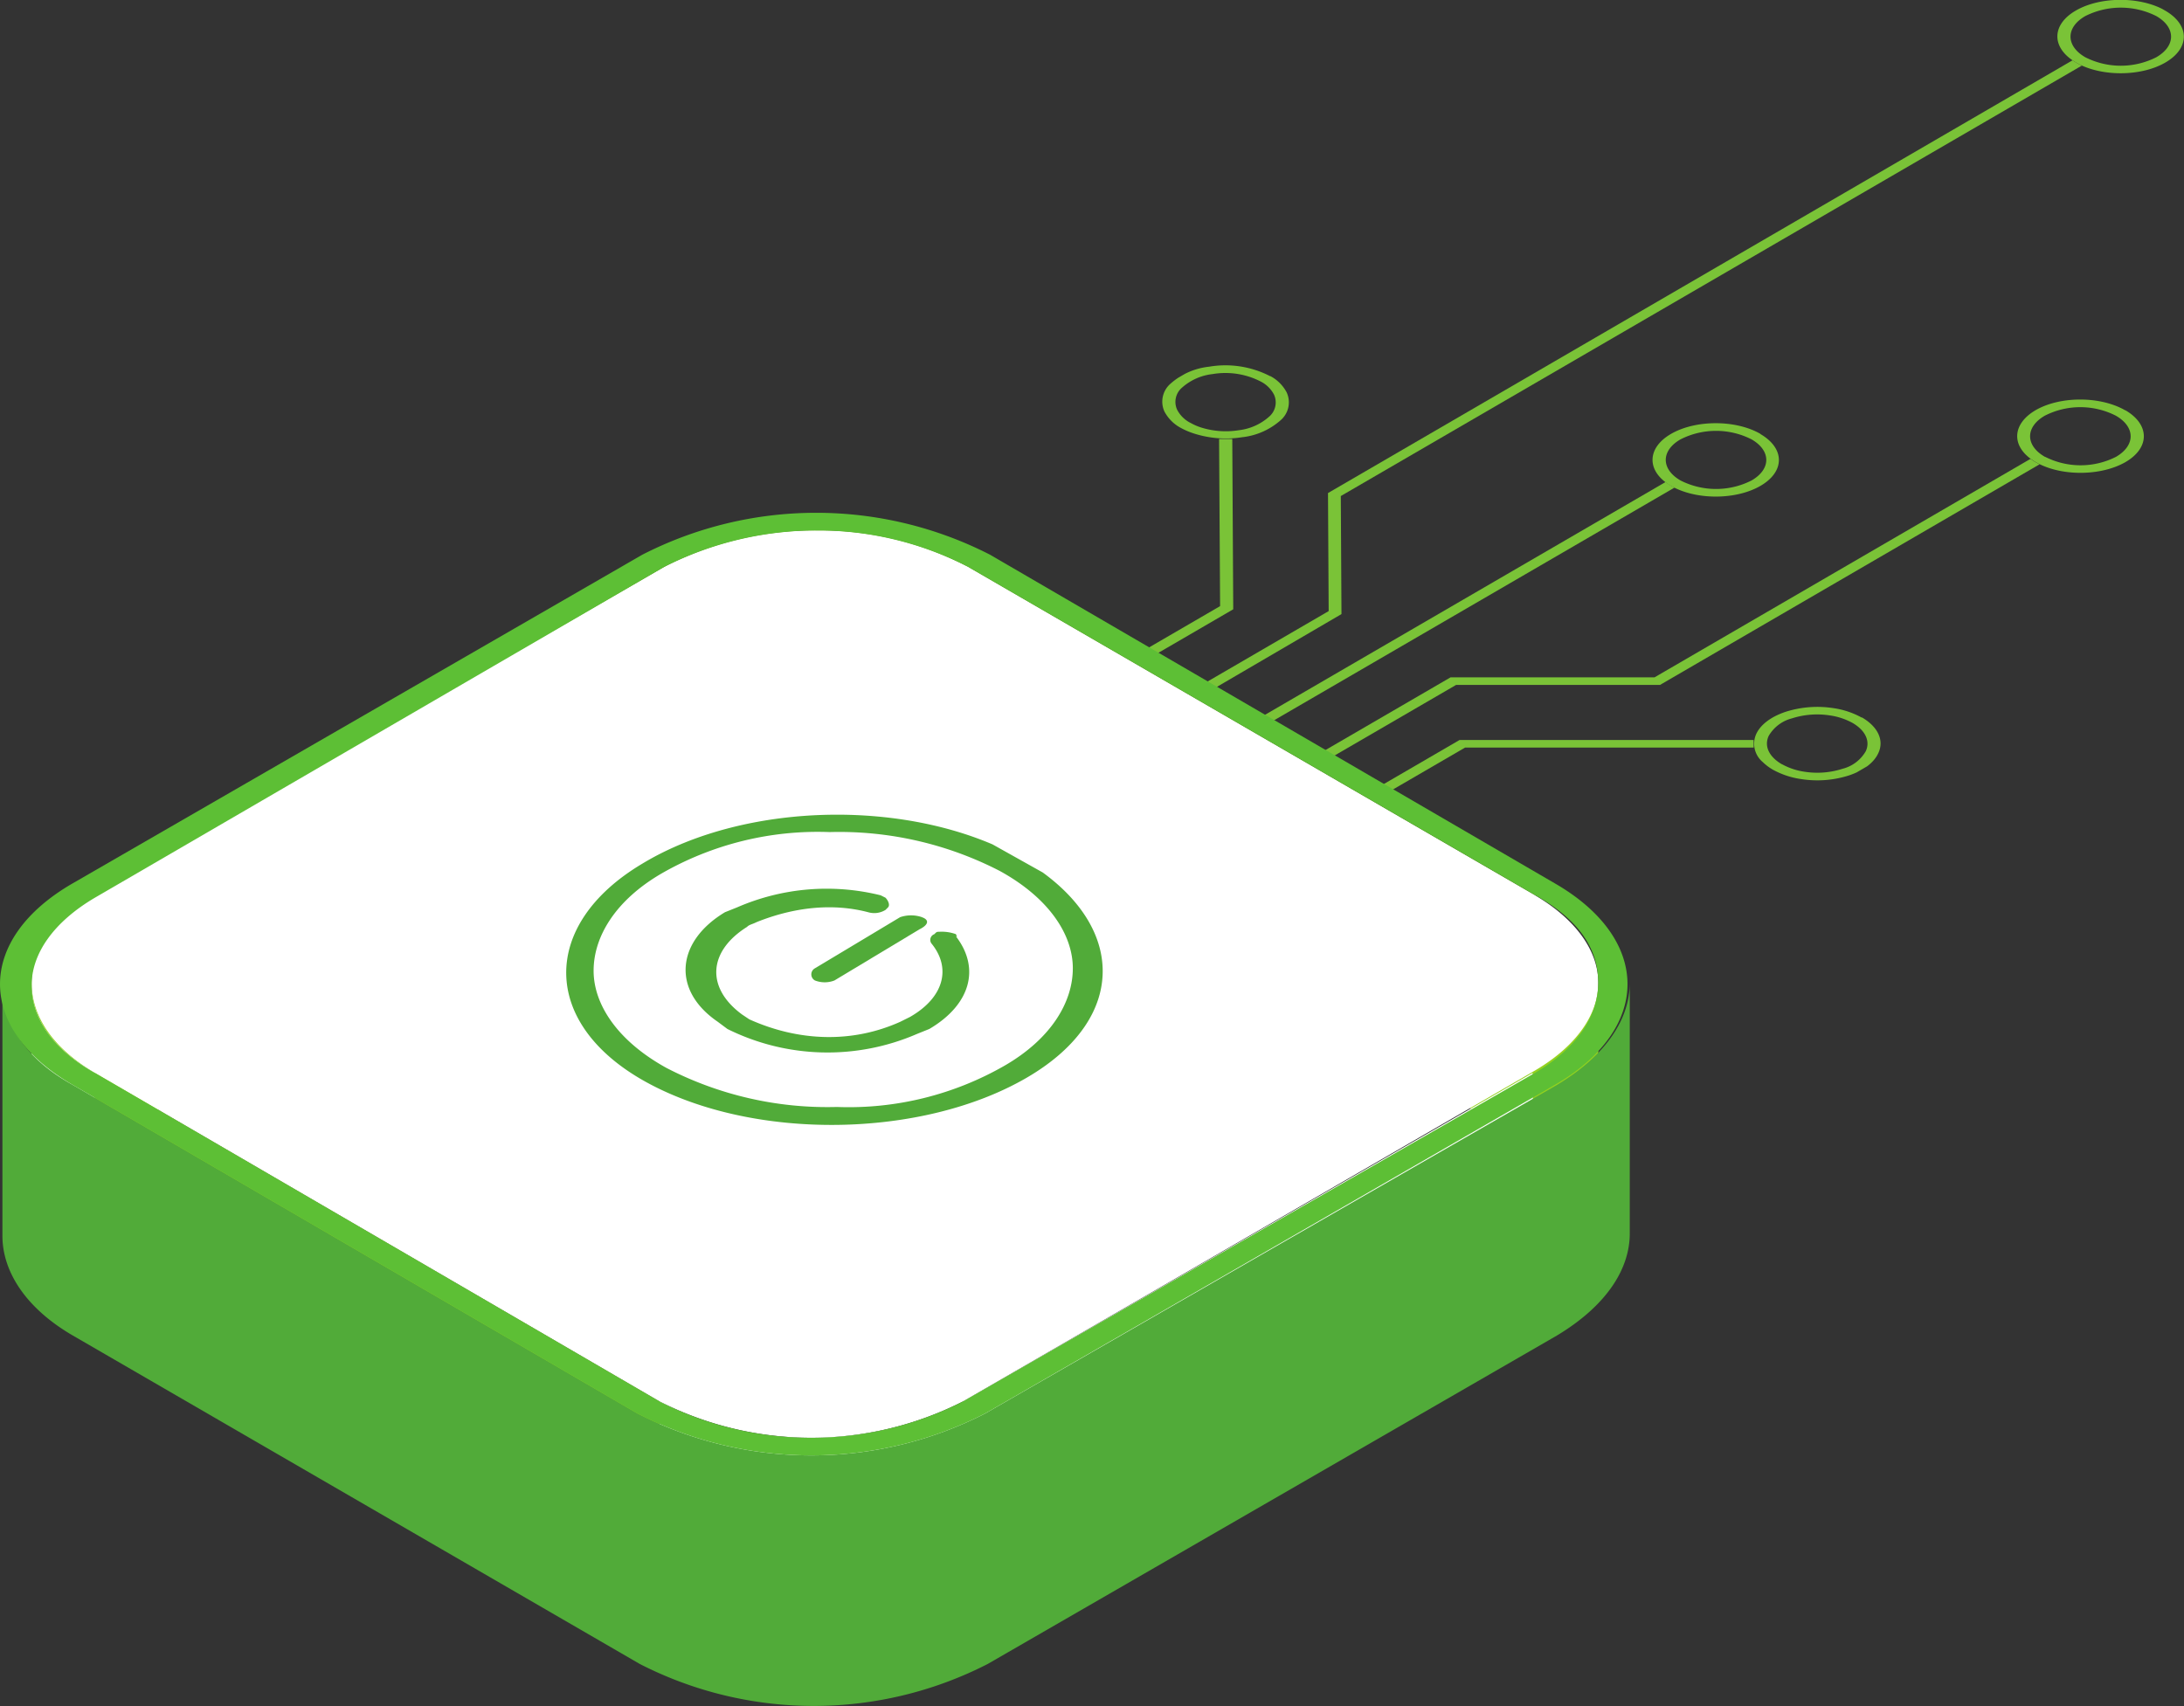 <?xml version="1.0" encoding="UTF-8"?> <svg xmlns="http://www.w3.org/2000/svg" xmlns:xlink="http://www.w3.org/1999/xlink" viewBox="0 0 387.2 302.48"><rect x="0" y="0" width="387.2" height="302.48" fill="#333333" stroke="none"/><defs><style>.cls-1{fill:none;}.cls-2{isolation:isolate;}.cls-3{clip-path:url(#clip-path);}.cls-4{fill:#7ac337;}.cls-5{fill:#94d21e;}.cls-6{fill:#fff;}.cls-7{fill:#51ab39;}.cls-8{fill:#5dbf35;}.cls-9{clip-path:url(#clip-path-2);}</style><clipPath id="clip-path" transform="translate(0 -60.12)"><polygon class="cls-1" points="164.57 152.85 352.28 43.77 473.01 113.47 285.3 222.56 164.57 152.85"></polygon></clipPath><clipPath id="clip-path-2" transform="translate(0 -60.12)"><polygon class="cls-1" points="80.65 233.1 146.64 193.42 215.22 231.8 148.8 271.48 80.65 233.1"></polygon></clipPath></defs><title>Fichier 29</title><g id="Calque_2" data-name="Calque 2"><g id="Calque_1-2" data-name="Calque 1"><g class="cls-2"><g class="cls-3"><path class="cls-4" d="M295.28,145.59l-71.41,41.5,1.65.95,71.36-41.47c-.2-.1-.4-.2-.58-.31a10,10,0,0,1-1-.67" transform="translate(0 -60.12)"></path><polyline class="cls-4" points="218.47 77.83 216.13 77.83 216.31 107.47 203.25 115.06 204.9 116.02 218.64 108.03 218.47 77.83"></polyline><path class="cls-4" d="M369.09,71.75a11.08,11.08,0,0,1-1-.53c-.23-.13-.45-.27-.65-.41l-132,76.73.12,20.93-21.86,12.71,1.66.95L237.83,169l-.12-20.93L369.09,71.75" transform="translate(0 -60.12)"></path><path class="cls-4" d="M297.94,145.31c-3.48-2-3.5-5.29,0-7.29a13.9,13.9,0,0,1,12.59,0c3.48,2,3.49,5.28,0,7.29a13.9,13.9,0,0,1-12.59,0m14.19-8.25c-4.39-2.54-11.52-2.54-15.89,0-4,2.32-4.31,6-1,8.53a10,10,0,0,0,1,.67c.18.11.38.21.58.31,4.42,2.23,11.12,2.12,15.3-.31,4.36-2.53,4.35-6.66-.05-9.2" transform="translate(0 -60.12)"></path><path class="cls-4" d="M369.7,70.27c-3.48-2-3.5-5.29,0-7.3a14,14,0,0,1,12.59,0c3.48,2,3.5,5.29,0,7.3a13.93,13.93,0,0,1-12.59,0M383.89,62c-4.39-2.54-11.52-2.54-15.88,0-4.14,2.4-4.33,6.24-.6,8.79.2.14.42.28.65.41a11.08,11.08,0,0,0,1,.53c4.41,2,10.82,1.82,14.85-.53,4.37-2.54,4.34-6.66-.05-9.2" transform="translate(0 -60.12)"></path><path class="cls-4" d="M211,135.07a5.45,5.45,0,0,1-2.31-2.31,3.32,3.32,0,0,1,.87-3.91,9.75,9.75,0,0,1,5.39-2.4,13.68,13.68,0,0,1,8.61,1.34,5.44,5.44,0,0,1,2.31,2.3A3.32,3.32,0,0,1,225,134a9.75,9.75,0,0,1-5.38,2.4,14.58,14.58,0,0,1-6.76-.51,10,10,0,0,1-1.86-.83m14.21-8.23a17.28,17.28,0,0,0-10.87-1.69,12.25,12.25,0,0,0-6.81,3,4.21,4.21,0,0,0-1.09,4.94,7,7,0,0,0,2.91,2.91,13.41,13.41,0,0,0,2.35,1,18.6,18.6,0,0,0,8.53.65,12.29,12.29,0,0,0,6.8-3,4.19,4.19,0,0,0,1.09-4.93,6.9,6.9,0,0,0-2.91-2.91" transform="translate(0 -60.12)"></path><polyline class="cls-4" points="310.9 131.2 258.77 131.2 245.03 139.19 246.68 140.14 259.74 132.55 310.91 132.55 310.9 131.2"></polyline><path class="cls-4" d="M360,141.47l-66.66,38.74H257.18l-22.54,13.1,1.65.95,21.86-12.7H294.3l67.3-39.12c-.24-.12-.48-.24-.72-.38a10,10,0,0,1-.9-.59" transform="translate(0 -60.12)"></path><path class="cls-4" d="M362.53,141.11c-3.48-2-3.49-5.28,0-7.29a13.88,13.88,0,0,1,12.58,0c3.49,2,3.51,5.27.05,7.29a13.9,13.9,0,0,1-12.59,0m14.19-8.25c-4.4-2.53-11.52-2.54-15.89,0-4,2.35-4.32,6.06-.85,8.61a10,10,0,0,0,.9.59c.24.14.48.26.72.38,4.43,2.15,11,2,15.17-.38,4.37-2.54,4.35-6.66,0-9.2" transform="translate(0 -60.12)"></path><path class="cls-4" d="M315.9,195.62c-2.18-1.26-3.19-3.13-2.34-5a6.68,6.68,0,0,1,4.13-3.13,14.66,14.66,0,0,1,6.75-.52,11.79,11.79,0,0,1,4,1.33c2.19,1.27,3.19,3.15,2.35,5a6.63,6.63,0,0,1-4.14,3.13,14.62,14.62,0,0,1-6.74.52,11.7,11.7,0,0,1-4-1.34m14.17-8.25a14.65,14.65,0,0,0-5-1.68,18.56,18.56,0,0,0-8.52.65c-2.59.87-4.44,2.27-5.21,3.95a4.23,4.23,0,0,0,1.15,4.94,9,9,0,0,0,1.8,1.36,14.59,14.59,0,0,0,5,1.67,18.42,18.42,0,0,0,8.52-.65c2.59-.87,4.44-2.27,5.21-4,1.06-2.32-.2-4.7-2.95-6.29" transform="translate(0 -60.12)"></path></g></g><path class="cls-5" d="M144.92,154.17a56.91,56.91,0,0,1,26.74,6.47v44.42a59.4,59.4,0,0,0-53.92,0V160.64A58.65,58.65,0,0,1,144.92,154.17Z" transform="translate(0 -60.12)"></path><polygon class="cls-5" points="117.74 100.52 117.74 144.94 16.82 203.17 16.82 158.75 117.74 100.52"></polygon><polygon class="cls-5" points="272.15 158.75 272.15 203.17 172.09 144.94 171.66 100.52 272.15 158.75"></polygon><path class="cls-5" d="M16.82,218.86v44.43c-7.33,4.31-11.21,9.92-11.21,15.52V234.39C5.61,228.78,9.49,223.18,16.82,218.86Z" transform="translate(0 -60.12)"></path><path class="cls-5" d="M282.93,234.39v44.42c0-5.6-3.45-11.21-11.21-15.52V218.86C279.48,223.18,282.93,228.78,282.93,234.39Z" transform="translate(0 -60.12)"></path><path class="cls-6" d="M5.61,240v-5.18c0,5.61,3.45,11.21,11.21,15.53v44.42c-7.33-4.31-11.21-9.92-11.21-15.53Z" transform="translate(0 -60.12)"></path><polygon class="cls-6" points="271.72 190.23 272.15 234.65 171.22 292.88 170.79 248.46 271.72 190.23"></polygon><path class="cls-5" d="M283.36,234.82v44.42c0,5.61-3.88,11.22-11.21,15.53V250.35C279.48,246,282.93,240.43,283.36,234.82Z" transform="translate(0 -60.12)"></path><path class="cls-6" d="M116.88,353V308.57A53.8,53.8,0,0,0,144.05,315v0a58.65,58.65,0,0,0,27.18-6.47V353a60.3,60.3,0,0,1-54.35,0Z" transform="translate(0 -60.12)"></path><polygon class="cls-5" points="116.88 248.46 116.88 292.88 16.82 234.65 16.82 190.23 116.88 248.46"></polygon><path class="cls-7" d="M.43,234.82v44.42c0,6.47,4.31,12.94,12.51,17.69l100.49,58.22a67.64,67.64,0,0,0,61.68,0L276,296.93c8.63-5.18,12.94-11.65,12.94-18.12V234.39c0,6.47-4.31,12.94-12.94,18.11L174.68,310.73a67.64,67.64,0,0,1-61.68,0L12.94,252.5C4.31,247.76.43,241.29.43,234.82Z" transform="translate(0 -60.12)"></path><path class="cls-6" d="M117.74,160.64a58.65,58.65,0,0,1,27.18-6.47,56.91,56.91,0,0,1,26.74,6.47l100.49,58.22c7.33,4.32,11.21,9.92,11.21,15.53s-3.88,11.21-11.21,15.53L170.79,308.57a59.36,59.36,0,0,1-53.91,0L16.82,250.35c-7.33-4.32-11.21-9.92-11.21-16s3.88-11.21,11.21-15.53Z" transform="translate(0 -60.12)"></path><path class="cls-8" d="M113.86,158.48a67.64,67.64,0,0,1,61.68,0L275.6,216.71c17.25,9.92,17.25,25.87,0,35.79L174.68,310.73a67.64,67.64,0,0,1-61.68,0L12.94,252.5c-17.25-9.92-17.25-25.87,0-35.79Zm3,150.09a59.36,59.36,0,0,0,53.91,0l101.36-58.22c7.33-4.32,11.21-9.92,11.21-16s-3.45-11.21-11.21-15.53L171.66,160.64a58.18,58.18,0,0,0-26.74-6.47,59.94,59.94,0,0,0-27.18,6.47L16.82,219.29c-7.33,4.32-11.21,9.92-11.21,15.53S9.06,246,16.82,250.35l100.06,58.22" transform="translate(0 -60.12)"></path><g class="cls-9"><path class="cls-6" d="M129.82,243l-1.72-1.3c-8.2-5.61-7.34-14.23,1.29-19.41l2.16-.86A39.49,39.49,0,0,1,157,219.29l.87.44c.43.43.86.86.43,1.72l-.43.43,2.58,1.3h0a5.87,5.87,0,0,1,3.88,0,1.21,1.21,0,0,1,0,2.15h0l2.16.86c.43,0,.43-.43.86-.43a3.79,3.79,0,0,1,3,.43l.43.44c4.32,5.17,2.59,12.07-4.74,16.39l-2.16.86a40.85,40.85,0,0,1-34.07-.86m47.44-28a62.06,62.06,0,0,0-30.19-6.9,64.68,64.68,0,0,0-29.76,7.33l-1.72-.86,1.72.86c-8.19,4.75-12.07,10.78-12.07,17.25s4.74,12.51,12.94,17.26a62.06,62.06,0,0,0,30.19,6.9,64.57,64.57,0,0,0,29.76-7.34c8.19-4.74,12.07-10.78,12.07-17.25s-4.31-12.94-12.94-17.25" transform="translate(0 -60.12)"></path><path class="cls-7" d="M181.15,212.39c-19-10.78-48.74-10.35-67.29.87l1.73.86,1.72.86a55.57,55.57,0,0,1,29.76-7.33,62.06,62.06,0,0,1,30.19,6.9c8.63,4.74,12.94,11.21,12.94,17.25s-3.88,12.51-12.07,17.25a55.49,55.49,0,0,1-29.76,7.34,62,62,0,0,1-30.19-6.91c-8.63-4.74-12.94-11.21-12.94-17.25s3.88-12.5,12.07-17.25l-1.72-.86-1.73-.86c-18.11,10.78-18.11,28.46.87,38.81s48.73,9.92,67.28-.86,17.68-28-.86-38.82" transform="translate(0 -60.12)"></path><path class="cls-6" d="M165.62,225.76l-2.16-.86L148.37,234a4.74,4.74,0,0,1-3.45,0,1.22,1.22,0,0,1,0-2.16L160,222.74l-2.59-1.29a6.4,6.4,0,0,1-3,.43,31,31,0,0,0-19.83,1.73c-.44.43-1.3.43-1.73.86-6.9,4.31-7.76,10.78-.86,15.53l1.29.86a32.15,32.15,0,0,0,26.74.43l1.73-.86c5.6-3.45,7.33-8.63,3.88-12.94a.9.9,0,0,1,0-1.73" transform="translate(0 -60.12)"></path><path class="cls-7" d="M169.5,225.76a7.36,7.36,0,0,0-3-.43c-.43,0-.43,0-.86.43a1.07,1.07,0,0,0-.43,1.73c3.45,4.31,2.15,9.49-3.88,12.94l-1.73.86c-8.63,3.88-18.11,3.45-26.74-.43l-1.29-.86c-6.47-4.75-6-11.22.86-15.53.43-.43.86-.43,1.72-.86,6.47-2.59,13.37-3.45,19.84-1.73a3.79,3.79,0,0,0,3-.43l.43-.43c.44-.43,0-1.29-.43-1.73l-.86-.43A39.77,39.77,0,0,0,130.68,221l-2.15.86c-8.63,5.18-9.49,13.8-1.3,19.41l1.73,1.29a39.88,39.88,0,0,0,33.64.87l2.16-.87c7.33-4.31,9.05-10.78,4.74-16.39.43,0,0,0,0-.43" transform="translate(0 -60.12)"></path><path class="cls-7" d="M163.46,222.74a6,6,0,0,0-3.88,0h0l-15.1,9.06a1.23,1.23,0,0,0,0,2.16,4.76,4.76,0,0,0,3.46,0L163,224.9h0c1.73-.86,1.73-1.72.43-2.16" transform="translate(0 -60.12)"></path></g></g></g></svg> 